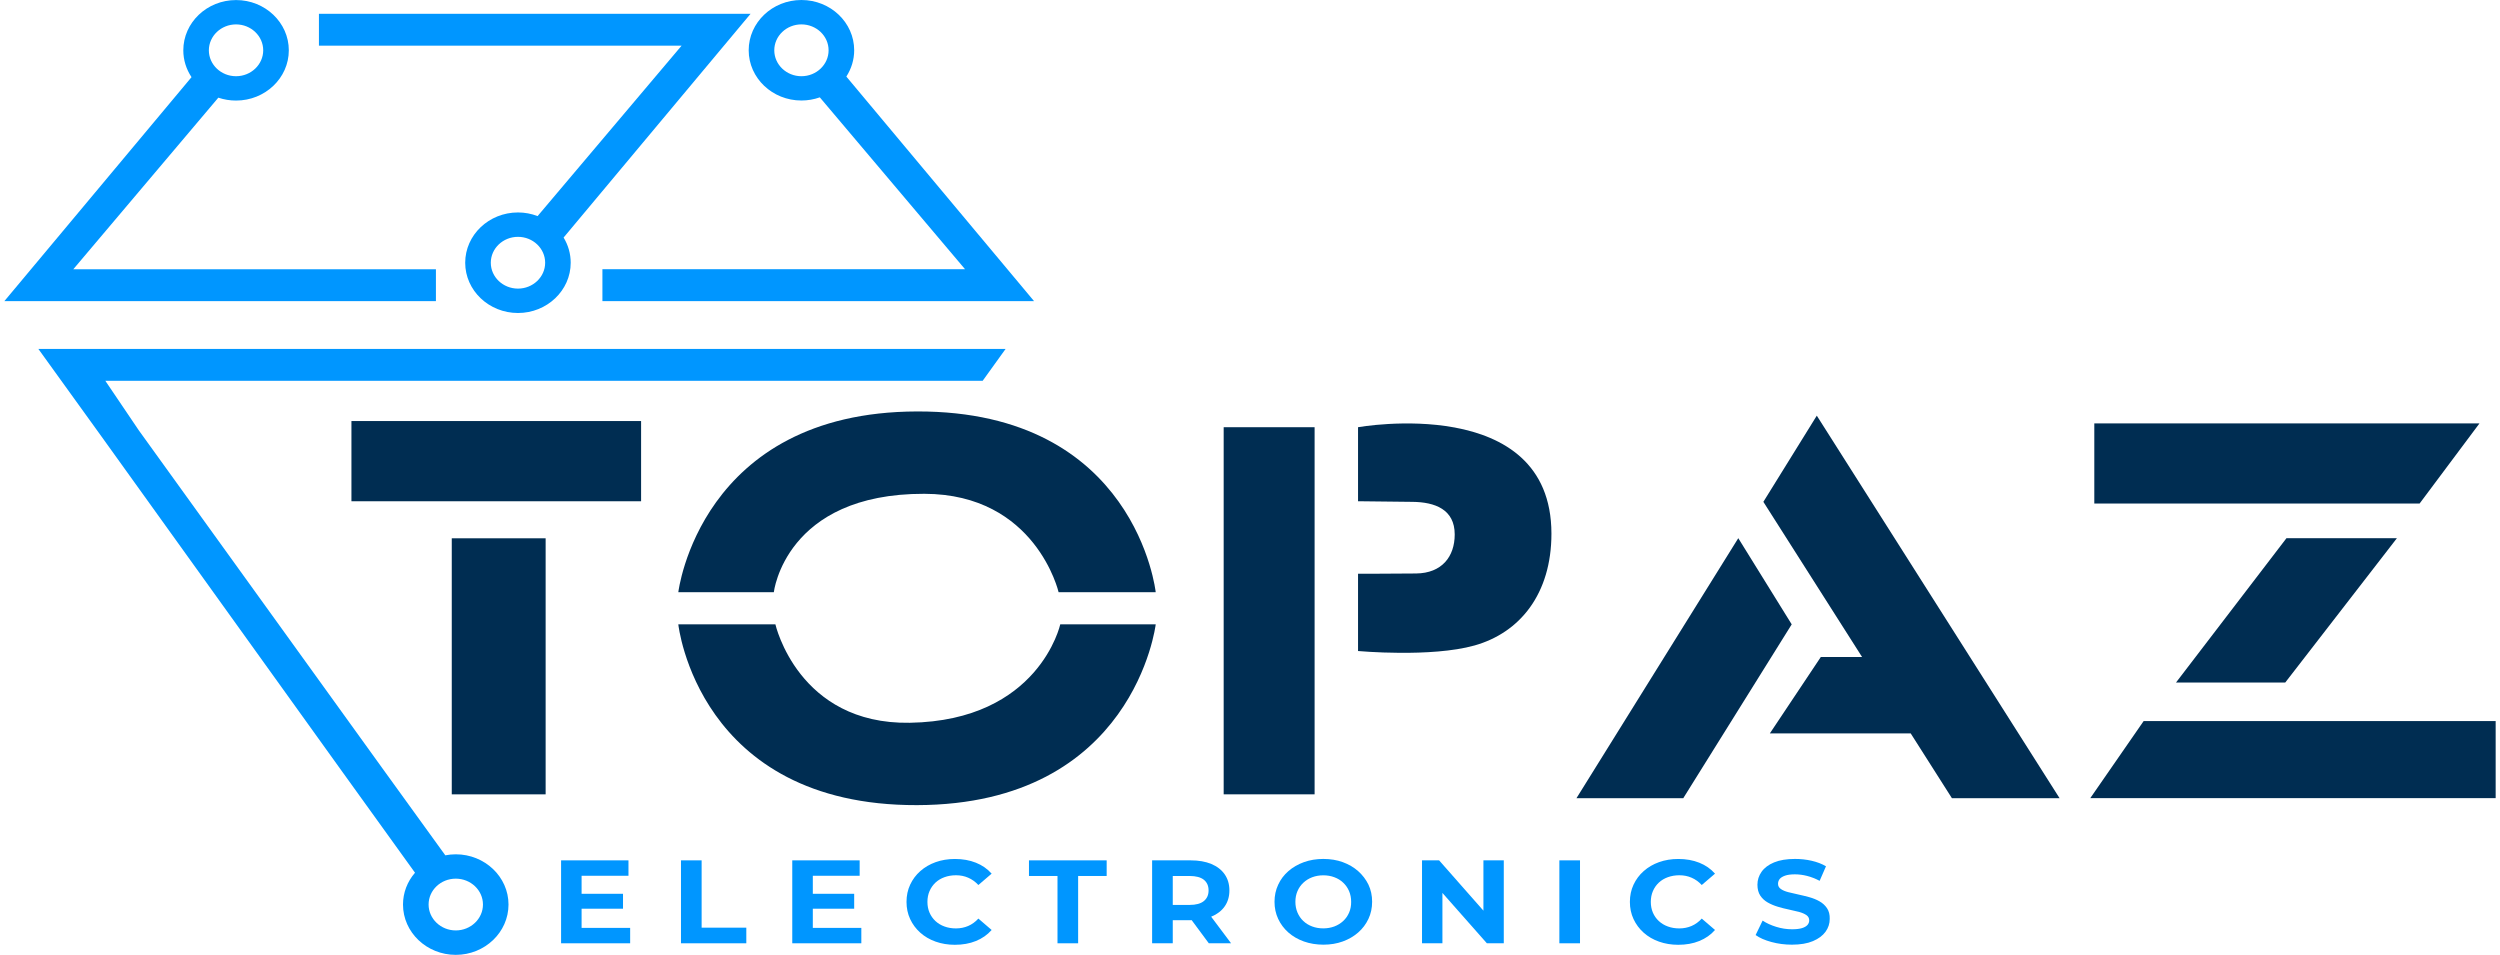 <svg width="288" height="110" viewBox="0 0 288 110" fill="none" xmlns="http://www.w3.org/2000/svg">
<path d="M73.854 48.504H40.486V57.745H73.854V48.504Z" fill="#002D52"/>
<path d="M62.857 62.012H52.043V91.509H62.857V62.012Z" fill="#002D52"/>
<path d="M151.442 49.215H140.967V91.507H151.442V49.215Z" fill="#002D52"/>
<path d="M105.64 47.399C80.617 47.46 78.142 68.224 78.142 68.224H89.144C89.144 68.224 90.446 56.85 106.479 56.886C119.343 56.911 121.952 68.224 121.952 68.224H133.138C133.138 68.224 130.905 47.332 105.64 47.399Z" fill="#002D52"/>
<path d="M104.806 83.264C91.942 83.475 89.327 71.926 89.327 71.926H78.142C78.142 71.926 80.38 92.818 105.64 92.751C130.668 92.69 133.138 71.926 133.138 71.926H122.141C122.141 71.926 119.714 83.018 104.806 83.264Z" fill="#002D52"/>
<path d="M156.446 49.214V57.742C156.446 57.742 159.254 57.778 162.708 57.814C165.318 57.839 167.583 58.686 167.583 61.568C167.583 64.106 166.119 66.034 163.133 66.065C159.297 66.101 156.446 66.096 156.446 66.096V74.998C156.446 74.998 164.855 75.768 169.869 74.357C175.099 72.885 178.725 68.409 178.725 61.475C178.72 45.224 156.446 49.214 156.446 49.214Z" fill="#002D52"/>
<path d="M200.25 61.998L181.608 91.952H193.912L206.405 71.926L200.25 61.998Z" fill="#002D52"/>
<path d="M203.14 57.811L214.513 75.688H209.757L203.887 84.488H220.114L224.859 91.949H237.261L209.295 47.883L203.14 57.811Z" fill="#002D52"/>
<path d="M246.95 83.064L240.8 91.946H287.5V83.064H246.95Z" fill="#002D52"/>
<path d="M263.262 78.624L276.126 61.998H263.402L250.678 78.624H263.262Z" fill="#002D52"/>
<path d="M285.634 48.777H241.264V58.008H278.737L285.634 48.777Z" fill="#002D52"/>
<path d="M50.218 34.693V31.016H8.446L25.152 11.252C25.803 11.473 26.492 11.585 27.196 11.585C30.543 11.585 33.271 8.99 33.271 5.796C33.271 2.601 30.543 0.006 27.196 0.006C23.845 0.006 21.117 2.601 21.117 5.796C21.117 6.898 21.445 7.96 22.064 8.888L0.5 34.693H50.218ZM27.191 2.811C28.913 2.811 30.322 4.149 30.322 5.796C30.322 7.437 28.918 8.78 27.191 8.78C25.464 8.78 24.06 7.442 24.06 5.796C24.065 4.149 25.469 2.811 27.191 2.811Z" fill="#0096FF"/>
<path d="M61.931 24.894C61.21 24.617 60.451 24.474 59.671 24.474C56.319 24.474 53.591 27.074 53.591 30.269C53.591 33.458 56.319 36.058 59.671 36.058C63.017 36.058 65.745 33.458 65.745 30.269C65.745 29.243 65.465 28.248 64.927 27.366L86.464 1.592H36.741V5.264H78.518L61.931 24.894ZM59.671 33.248C57.949 33.248 56.54 31.915 56.54 30.269C56.54 28.622 57.944 27.284 59.671 27.284C61.393 27.284 62.802 28.617 62.802 30.269C62.802 31.91 61.393 33.248 59.671 33.248Z" fill="#0096FF"/>
<path d="M92.323 11.579C93.049 11.579 93.759 11.456 94.443 11.215L111.17 31.01H69.398V34.687H119.121L97.499 8.821C98.085 7.908 98.402 6.867 98.402 5.79C98.402 2.595 95.675 0 92.323 0C88.976 0 86.249 2.595 86.249 5.79C86.249 8.99 88.976 11.579 92.323 11.579ZM92.323 2.81C94.05 2.81 95.454 4.149 95.454 5.795C95.454 7.436 94.055 8.78 92.323 8.78C90.601 8.78 89.197 7.441 89.197 5.795C89.197 4.149 90.596 2.81 92.323 2.81Z" fill="#0096FF"/>
<path d="M11.595 50.149L39.179 88.554L47.809 100.539C46.91 101.574 46.426 102.862 46.426 104.205C46.426 107.4 49.154 110 52.505 110C55.852 110 58.58 107.4 58.58 104.205C58.58 101.016 55.852 98.416 52.505 98.416C52.102 98.416 51.698 98.457 51.3 98.534L44.204 88.718L15.99 49.575L12.133 43.867H113.204L115.846 40.195H4.417L11.595 50.149ZM52.505 107.185C50.784 107.185 49.374 105.846 49.374 104.2C49.374 102.554 50.778 101.221 52.505 101.221C54.227 101.221 55.637 102.554 55.637 104.2C55.637 105.846 54.227 107.185 52.505 107.185Z" fill="#0096FF"/>
<path d="M66.999 104.683H71.771V102.965H66.999V100.888H72.4V99.113H64.637V108.667H72.594V106.893H66.999V104.683Z" fill="#0096FF"/>
<path d="M80.827 99.113H78.449V108.667H85.975V106.867H80.827V99.113Z" fill="#0096FF"/>
<path d="M93.636 104.683H98.402V102.965H93.636V100.888H99.032V99.113H91.269V108.667H99.225V106.893H93.636V104.683Z" fill="#0096FF"/>
<path d="M107.765 101.676C108.061 101.404 108.405 101.194 108.809 101.05C109.207 100.907 109.648 100.83 110.127 100.83C110.638 100.83 111.106 100.922 111.536 101.112C111.967 101.297 112.359 101.579 112.709 101.953L114.237 100.645C113.747 100.091 113.145 99.671 112.424 99.384C111.703 99.097 110.901 98.953 110.008 98.953C109.207 98.953 108.47 99.076 107.792 99.317C107.119 99.558 106.528 99.902 106.022 100.348C105.516 100.794 105.129 101.317 104.849 101.917C104.57 102.517 104.43 103.179 104.43 103.897C104.43 104.615 104.57 105.276 104.849 105.876C105.129 106.476 105.516 106.999 106.017 107.445C106.517 107.891 107.103 108.235 107.787 108.476C108.464 108.717 109.201 108.84 109.998 108.84C110.896 108.84 111.708 108.697 112.424 108.404C113.145 108.112 113.747 107.692 114.237 107.133L112.709 105.82C112.359 106.204 111.967 106.486 111.536 106.671C111.106 106.856 110.638 106.953 110.127 106.953C109.648 106.953 109.207 106.881 108.809 106.733C108.405 106.589 108.061 106.379 107.765 106.107C107.475 105.835 107.243 105.512 107.082 105.138C106.92 104.763 106.84 104.353 106.84 103.897C106.84 103.44 106.92 103.03 107.082 102.656C107.243 102.276 107.475 101.953 107.765 101.676Z" fill="#0096FF"/>
<path d="M118.537 100.913H121.824V108.667H124.201V100.913H127.488V99.113H118.537V100.913Z" fill="#0096FF"/>
<path d="M139.546 105.595C140.213 105.324 140.724 104.929 141.084 104.416C141.445 103.903 141.627 103.288 141.627 102.58C141.627 101.862 141.445 101.242 141.084 100.724C140.724 100.206 140.207 99.806 139.546 99.529C138.878 99.252 138.088 99.113 137.168 99.113H132.724V108.667H135.102V106.006H137.173C137.211 106.006 137.243 106.001 137.281 106.001L139.255 108.667H141.821L139.524 105.601C139.535 105.601 139.54 105.601 139.546 105.595ZM138.685 101.349C139.045 101.642 139.228 102.052 139.228 102.58C139.228 103.098 139.045 103.508 138.685 103.801C138.324 104.098 137.776 104.247 137.039 104.247H135.102V100.913H137.039C137.776 100.913 138.319 101.062 138.685 101.349Z" fill="#0096FF"/>
<path d="M156.46 100.354C155.954 99.908 155.363 99.565 154.685 99.318C154.007 99.072 153.259 98.949 152.446 98.949C151.645 98.949 150.902 99.072 150.214 99.318C149.53 99.565 148.933 99.908 148.422 100.354C147.911 100.8 147.518 101.323 147.244 101.923C146.964 102.523 146.824 103.18 146.824 103.888C146.824 104.595 146.964 105.252 147.244 105.852C147.524 106.452 147.916 106.975 148.417 107.421C148.922 107.867 149.52 108.211 150.208 108.457C150.897 108.703 151.65 108.826 152.463 108.826C153.264 108.826 154.007 108.703 154.685 108.457C155.363 108.211 155.954 107.867 156.46 107.426C156.966 106.985 157.359 106.462 157.644 105.857C157.929 105.252 158.069 104.595 158.069 103.882C158.069 103.165 157.929 102.508 157.644 101.908C157.359 101.324 156.96 100.8 156.46 100.354ZM155.416 105.134C155.255 105.508 155.029 105.831 154.733 106.103C154.437 106.375 154.098 106.585 153.711 106.729C153.323 106.872 152.904 106.949 152.441 106.949C151.984 106.949 151.553 106.877 151.166 106.729C150.773 106.585 150.434 106.375 150.144 106.103C149.853 105.831 149.633 105.503 149.471 105.129C149.31 104.749 149.229 104.339 149.229 103.893C149.229 103.436 149.31 103.026 149.471 102.652C149.633 102.277 149.859 101.954 150.155 101.682C150.445 101.411 150.789 101.2 151.171 101.057C151.559 100.913 151.984 100.836 152.441 100.836C152.898 100.836 153.323 100.908 153.716 101.057C154.109 101.2 154.448 101.411 154.733 101.682C155.024 101.954 155.25 102.277 155.411 102.652C155.572 103.026 155.653 103.441 155.653 103.893C155.658 104.344 155.578 104.759 155.416 105.134Z" fill="#0096FF"/>
<path d="M170.89 104.908L165.785 99.113H163.816V108.667H166.167V102.867L171.288 108.667H173.236V99.113H170.89V104.908Z" fill="#0096FF"/>
<path d="M182.017 99.113H179.639V108.667H182.017V99.113Z" fill="#0096FF"/>
<path d="M191.099 101.676C191.389 101.404 191.739 101.194 192.142 101.05C192.546 100.907 192.981 100.83 193.46 100.83C193.971 100.83 194.439 100.922 194.87 101.112C195.3 101.297 195.693 101.579 196.042 101.953L197.57 100.645C197.081 100.091 196.478 99.671 195.757 99.384C195.036 99.097 194.235 98.953 193.342 98.953C192.54 98.953 191.803 99.076 191.125 99.317C190.448 99.558 189.861 99.902 189.356 100.348C188.85 100.794 188.463 101.317 188.183 101.917C187.903 102.517 187.763 103.179 187.763 103.897C187.763 104.615 187.903 105.276 188.183 105.876C188.463 106.476 188.85 106.999 189.35 107.445C189.85 107.891 190.437 108.235 191.12 108.476C191.798 108.717 192.535 108.84 193.331 108.84C194.229 108.84 195.042 108.697 195.757 108.404C196.478 108.112 197.081 107.692 197.57 107.133L196.042 105.82C195.693 106.204 195.3 106.486 194.87 106.671C194.439 106.856 193.971 106.953 193.46 106.953C192.981 106.953 192.54 106.881 192.142 106.733C191.739 106.589 191.394 106.379 191.099 106.107C190.803 105.835 190.577 105.512 190.415 105.138C190.254 104.763 190.173 104.353 190.173 103.897C190.173 103.44 190.254 103.03 190.415 102.656C190.577 102.276 190.803 101.953 191.099 101.676Z" fill="#0096FF"/>
<path d="M210.472 104.626C210.251 104.298 209.966 104.036 209.611 103.836C209.262 103.636 208.869 103.477 208.444 103.359C208.019 103.241 207.594 103.139 207.169 103.047C206.744 102.954 206.357 102.867 206.002 102.775C205.652 102.683 205.367 102.565 205.152 102.411C204.936 102.262 204.829 102.062 204.829 101.816C204.829 101.606 204.893 101.421 205.017 101.262C205.146 101.103 205.356 100.975 205.647 100.872C205.942 100.77 206.319 100.724 206.776 100.724C207.233 100.724 207.707 100.785 208.186 100.908C208.664 101.031 209.143 101.221 209.622 101.472L210.354 99.795C209.875 99.513 209.321 99.303 208.697 99.159C208.073 99.016 207.433 98.949 206.787 98.949C205.819 98.949 205.012 99.083 204.372 99.349C203.731 99.616 203.253 99.975 202.935 100.426C202.618 100.877 202.456 101.375 202.456 101.918C202.456 102.426 202.569 102.847 202.785 103.175C203.005 103.503 203.29 103.765 203.64 103.965C203.99 104.165 204.382 104.329 204.807 104.457C205.232 104.585 205.657 104.693 206.082 104.78C206.507 104.867 206.895 104.959 207.25 105.052C207.599 105.149 207.884 105.272 208.1 105.421C208.315 105.57 208.422 105.775 208.422 106.026C208.422 106.226 208.352 106.406 208.218 106.559C208.078 106.713 207.868 106.836 207.578 106.923C207.287 107.011 206.911 107.052 206.443 107.052C205.829 107.052 205.216 106.959 204.614 106.77C204.011 106.585 203.489 106.344 203.054 106.052L202.247 107.718C202.704 108.047 203.312 108.313 204.065 108.518C204.818 108.723 205.603 108.826 206.427 108.826C207.406 108.826 208.213 108.688 208.853 108.416C209.493 108.144 209.977 107.785 210.3 107.339C210.623 106.893 210.784 106.4 210.784 105.862C210.8 105.37 210.693 104.954 210.472 104.626Z" fill="#0096FF"/>
</svg>
